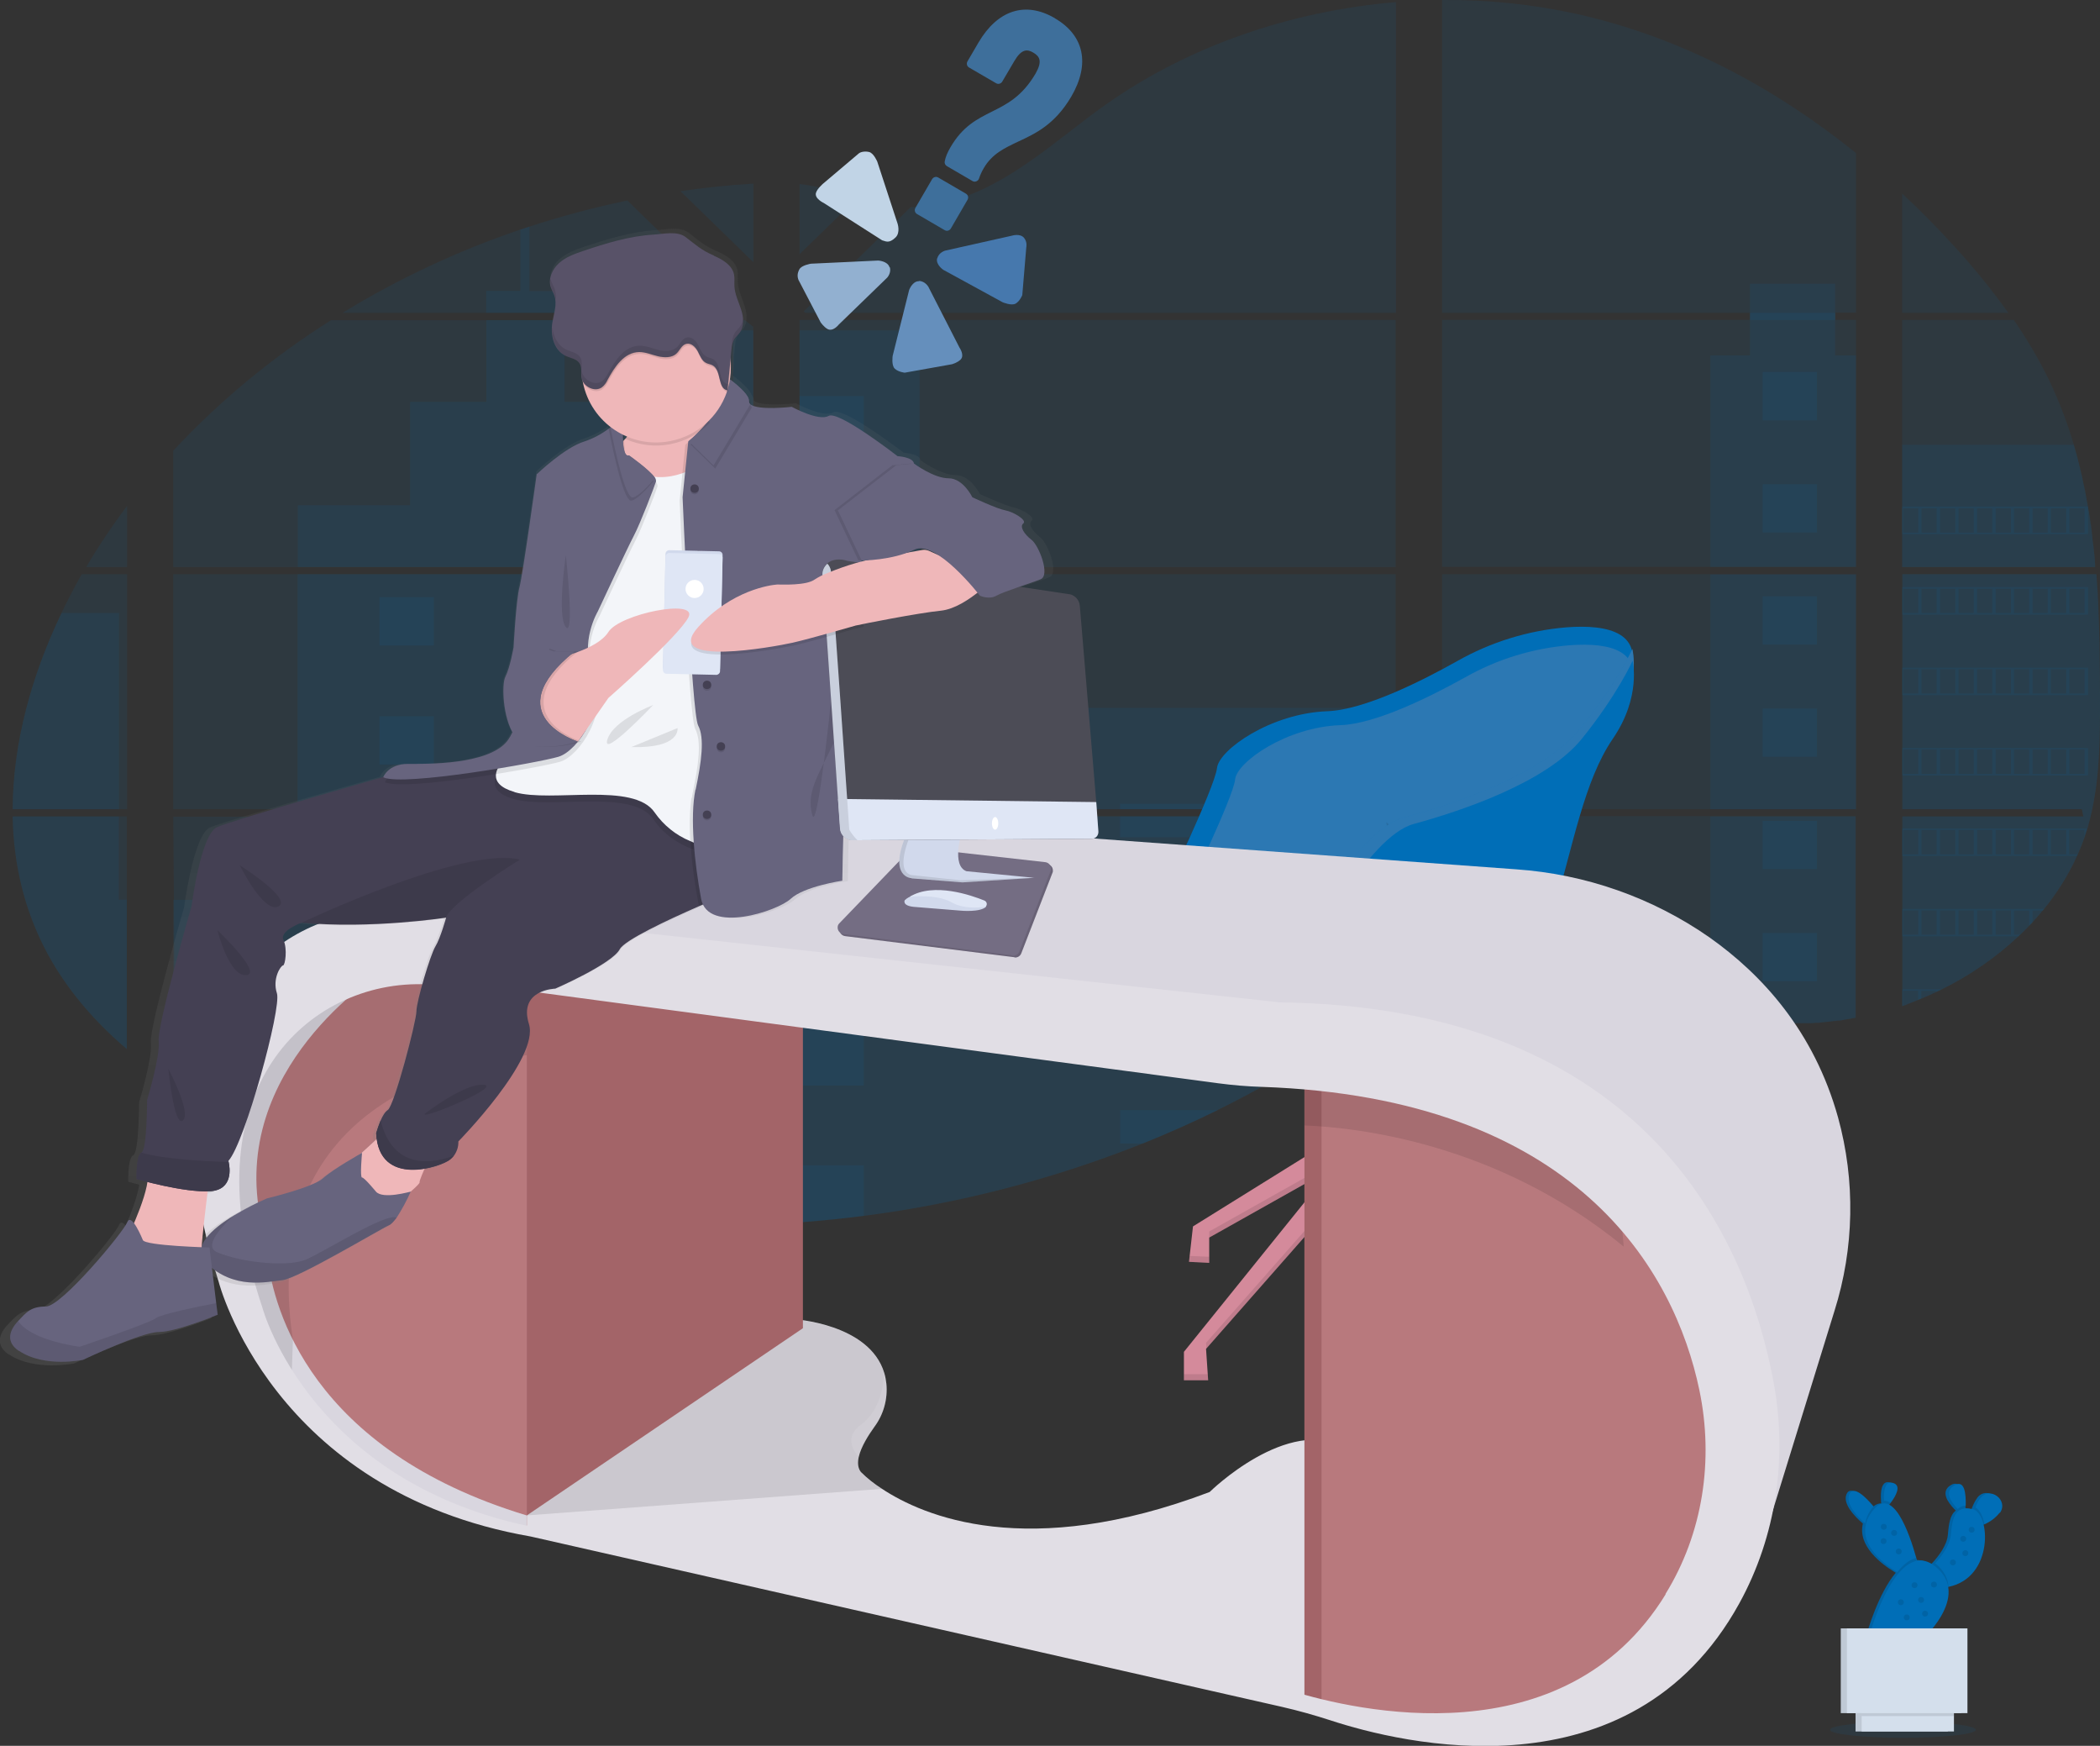<?xml version="1.0" encoding="UTF-8"?>
<svg xmlns="http://www.w3.org/2000/svg" xmlns:xlink="http://www.w3.org/1999/xlink" version="1.1" viewBox="0 0 996.5 828.2">
  <rect x="0" y="0" width="996.5" height="828.2" fill="#333333" stroke="none"/>
  <defs>
    <style>
      .cls-1 {
        fill: none;
      }

      .cls-2 {
        fill: #92b0d0;
      }

      .cls-3 {
        fill: #67647e;
      }

      .cls-4, .cls-5, .cls-6, .cls-7 {
        isolation: isolate;
      }

      .cls-4, .cls-8, .cls-6, .cls-7 {
        opacity: .1;
      }

      .cls-9 {
        fill: #746d83;
      }

      .cls-10 {
        fill: #d48a9b;
      }

      .cls-11 {
        fill: #4c4c56;
      }

      .cls-12 {
        fill: #d4dfec;
      }

      .cls-13 {
        fill: #444053;
      }

      .cls-14 {
        fill: #d1d9ec;
      }

      .cls-15 {
        fill: #efb7b9;
      }

      .cls-16 {
        fill: #e1dee5;
      }

      .cls-5 {
        fill: #dda2a6;
        opacity: .2;
      }

      .cls-17, .cls-6 {
        fill: #006eb7;
      }

      .cls-18 {
        fill: #a36468;
      }

      .cls-19, .cls-7 {
        fill: #fff;
      }

      .cls-20 {
        fill: #b8797d;
      }

      .cls-21 {
        fill: #c1d4e6;
      }

      .cls-22 {
        fill: #3e6f9b;
      }

      .cls-23 {
        fill: url(#Degradado_sin_nombre);
      }

      .cls-24 {
        fill: #658fbc;
      }

      .cls-25 {
        fill: #585268;
      }

      .cls-26 {
        fill: #dfe6f5;
      }

      .cls-27 {
        fill: #d9d6df;
      }

      .cls-28 {
        fill: #f3f5f9;
      }

      .cls-29 {
        fill: #4678ad;
      }
    </style>
    <linearGradient id="Degradado_sin_nombre" data-name="Degradado sin nombre" x1="-1007.6" y1="146.3" x2="-1007.6" y2="685.5" gradientTransform="translate(-757.6 794.1) rotate(-180)" gradientUnits="userSpaceOnUse">
      <stop offset="0" stop-color="gray" stop-opacity=".2"/>
      <stop offset=".5" stop-color="gray" stop-opacity=".1"/>
      <stop offset="1" stop-color="gray" stop-opacity=".1"/>
    </linearGradient>
  </defs>
  <!-- Generator: Adobe Illustrator 28.6.0, SVG Export Plug-In . SVG Version: 1.2.0 Build 709)  -->
  <g>
    <g id="bfc59778-adb9-4ded-81d5-12977ec092f3">
      <path class="cls-6" d="M994.6,272.4h-91.9v111.5h85.2c.2,1.1.4,2.3.7,3.4h-85.9v89.9h.4c2.4-1,4.8-1.9,7.2-2.9l1.5-.6c2.5-1,4.9-2.1,7.2-3.2.8-.4,1.7-.8,2.5-1.2,13.2-6.5,25.4-14.9,36.2-25,.3-.3.6-.5.9-.8,1.5-1.4,2.9-2.9,4.3-4.3l1.5-1.6c1.7-1.8,3.2-3.6,4.8-5.5l.7-.8c6.2-7.6,11.5-16,15.6-25,.1-.3.2-.5.4-.8,1.2-2.8,2.4-5.7,3.4-8.6.4-1.2.8-2.5,1.2-3.7.1-.4.2-.7.3-1.1,5.1-17.9,5.7-36.4,5.7-54.9v-6.5c0-7.5-.1-15-.2-22.5,0-1.9,0-3.9-.1-5.8-.1-5-.3-9.9-.5-14.8,0-1.4-.1-2.8-.2-4.1,0-.8,0-1.6-.1-2.4-.2-2.9-.4-5.8-.6-8.6Z"/>
      <path class="cls-6" d="M902.6,148.4h50.4c-8.3-11.5-17.2-22.5-26.8-32.8-7.5-8.2-15.4-16.2-23.6-23.8v56.7Z"/>
      <path class="cls-6" d="M902.6,151.8v117.2h91.6c0-.3,0-.7,0-1,0-.9-.2-1.8-.2-2.8s-.2-2.2-.3-3.2-.2-2.4-.4-3.5-.3-2.4-.4-3.5-.3-2.3-.4-3.5-.3-2.3-.5-3.5c-.1-1-.3-1.9-.4-2.9-.2-1.4-.4-2.7-.7-4.1,0-.2,0-.4-.1-.6-1.7-9.9-3.9-19.8-6.7-29.4-3-10.2-6.8-20.2-11.4-29.9-4.9-10.2-10.7-20-17.1-29.3h-52.8Z"/>
      <path class="cls-6" d="M684.3,272.4v111.5h196.4v-111.5h-196.4ZM684.3,387.3v75.5c22.9-7.3,49-4.4,72.7,1.6,18.3,4.7,36.2,11,54.5,15.6,8.2,2.1,16.5,3.7,24.9,4.7l2.1.2c1,0,2,.2,3,.3l3,.2h1.7c.2,0,.3,0,.5,0h1.6c0,0,0,0,0,0,.8,0,1.5,0,2.3,0h6.4c.6,0,1.2,0,1.8,0,.9,0,1.9,0,2.8-.2h1.8c0-.1,2.2-.3,2.2-.3,1.5-.1,3-.3,4.5-.5.6,0,1.2-.1,1.8-.2h.9c1.5-.3,3-.5,4.5-.8,1.1-.2,2.2-.4,3.3-.6v-95.6h-196.3ZM830.4,148.3v3.4h-146.1v117.2h196.4v-117.2h-9.8v-3.4h9.8v-75.7c-38.2-30.8-82.8-54.9-132.6-66C727.2,2,705.8-.2,684.3,0v148.4h146.1ZM381.4,147.7l.7.7h280.3V1c-49.9,4.2-98.6,20.9-137.8,48.7-18.8,13.3-35.8,29.1-56.9,39.4-11.1,5.5-23.2,8.6-35.6,9.2l-50.7,49.4ZM379.4,87.2v33.4l27.1-26.4c-10.1-3.5-18-5.9-27.1-6.9h0ZM378.5,506.8h.9v73.1c10.2-.8,20.4-1.8,30.5-3.1,45.3-5.8,89.8-17.4,132.2-34.3h0c4.6-1.8,9.1-3.7,13.6-5.7,3-1.3,6-2.6,8.9-4,4.4-2,8.8-4.1,13.2-6.3,19.4-9.5,38-20.4,55.9-32.5,1.1-.8,2.2-1.5,3.3-2.3,2.2-1.5,4.4-3.1,6.6-4.6,1.1-.8,2.2-1.6,3.3-2.4l2.2-1.7c2.2-1.7,4.5-3.3,6.7-5h0c2.1-1.5,4.2-3,6.3-4.4v-86.4h-225.2c.2-.5.3-1,.5-1.5-.2.5-.3,1-.5,1.5h-57.7v119.5h-.9ZM379.4,151.8v117.2h282.9v-117.2h-282.9ZM379.4,272.4v111.5h282.9v-111.5h-282.9ZM322.9,90.7l34.6,33.7v-37.3c-11.6.7-23.1,1.9-34.6,3.6ZM82.2,272.4v111.5h275.2v-111.5H82.2ZM148.7,547.7c41.7,15.9,85.3,26.2,129.7,30.8h.2c8.4.9,16.8,1.6,25.2,2.1h.3c17.7,1,35.5,1.2,53.2.6v-193.8H82.2l1,128.3M6,383.9h54.3v-111.5h-21.5c-2.2,3.9-4.4,7.9-6.4,11.9-1.1,2.1-2.2,4.3-3.2,6.5-14.1,29.3-23.1,61.6-23.2,93.1ZM6,387.3c.4,22.6,5.5,44.9,16.7,65.4,9.3,17,22.2,32,37.5,45v-110.4H6ZM40.8,269h19.5v-29c-7,9.3-13.5,19-19.4,29h0ZM162.7,148.4h188.2l.7-.7-1-1h0l-52.9-51.6c-15.7,3.3-31.2,7.4-46.5,12.4-1.4.5-2.9,1-4.3,1.4-29.4,10-57.7,23.2-84.2,39.4ZM82.2,213.7v55.3h275.2v-114l-3.9-3.1h-196.4c-27.5,17.3-52.7,38.1-74.9,61.9Z"/>
      <path class="cls-6" d="M902.6,210.9v58.1h91.6c0-.3,0-.7,0-1,0-.9-.2-1.8-.2-2.8s-.2-2.2-.3-3.2-.2-2.4-.4-3.5-.3-2.4-.4-3.5-.3-2.3-.4-3.5-.3-2.3-.5-3.5c-.1-1-.3-1.9-.4-2.9-.2-1.4-.4-2.7-.7-4.1,0-.2,0-.4-.1-.6-1.7-9.9-3.9-19.8-6.7-29.4h-81.3Z"/>
      <path class="cls-6" d="M994.6,272.4h-91.9v111.5h85.2c.2,1.1.4,2.3.7,3.4h-85.9v89.9h.4c2.4-1,4.8-1.9,7.2-2.9l1.5-.6c2.5-1,4.9-2.1,7.2-3.2.8-.4,1.7-.8,2.5-1.2,13.2-6.5,25.4-14.9,36.2-25,.3-.3.6-.5.9-.8,1.5-1.4,2.9-2.9,4.3-4.3l1.5-1.6c1.7-1.8,3.2-3.6,4.8-5.5l.7-.8c6.2-7.6,11.5-16,15.6-25,.1-.3.2-.5.4-.8,1.2-2.8,2.4-5.7,3.4-8.6.4-1.2.8-2.5,1.2-3.7.1-.4.2-.7.3-1.1,5.1-17.9,5.7-36.4,5.7-54.9v-6.5c0-7.5-.1-15-.2-22.5,0-1.9,0-3.9-.1-5.8-.1-5-.3-9.9-.5-14.8,0-1.4-.1-2.8-.2-4.1,0-.8,0-1.6-.1-2.4-.2-2.9-.4-5.8-.6-8.6Z"/>
      <polygon class="cls-6" points="811.6 168.6 811.6 269 880.7 269 880.7 168.6 870.8 168.6 870.8 134.6 830.4 134.6 830.4 168.6 811.6 168.6"/>
      <rect class="cls-6" x="811.6" y="272.5" width="69.1" height="111.4"/>
      <path class="cls-6" d="M880.7,387.3h-69.1v92.7c8.2,2.1,16.5,3.7,24.9,4.7l2.1.2c1,.1,2,.2,3,.3l3,.2h.3c.4,0,.9,0,1.3,0h.5c.5,0,1.1,0,1.6,0h0c.8,0,1.5,0,2.3,0h8.2c.9,0,1.9-.1,2.8-.2h1.7c0-.1,2.2-.3,2.2-.3,1.5-.1,3-.3,4.5-.5l1.8-.2h.9c1.5-.3,3-.5,4.5-.8,1.1-.2,2.2-.4,3.3-.6v-95.7Z"/>
      <rect class="cls-6" x="379.4" y="156.7" width="57" height="112.3"/>
      <polygon class="cls-6" points="379.4 272.5 379.4 383.9 662.3 383.9 662.3 335.8 511.6 335.8 511.6 364.2 436.4 364.2 436.4 272.5 379.4 272.5"/>
      <path class="cls-6" d="M378.5,506.8h.9v73.1c10.2-.8,20.4-1.8,30.5-3.1,45.4-5.9,89.8-17.4,132.3-34.3,12.2-4.9,24.1-10.2,35.7-15.9,19.4-9.5,38-20.4,55.9-32.5,4.5-3,8.8-6.1,13.2-9.3,3-2.2,6-4.5,9-6.7,2.1-1.5,4.2-3,6.3-4.4v-86.4h-225.2c.2-.5.3-1,.5-1.5-.2.5-.3,1-.5,1.5h-57.7v119.5h-.9Z"/>
      <path class="cls-6" d="M230.7,148.4h37.1v-10.3h-16.6v-30.6c-1.4.5-2.9,1-4.3,1.4v29.1h-16.2v10.3Z"/>
      <path class="cls-6" d="M141.2,269h182.4,0,33.9v-112.3h-9.6v83h-43.8v-49.1h-36.2v-38.8h-37.1v38.8h-36.2v49.1h-53.3v29.3Z"/>
      <path class="cls-6" d="M141.2,272.4v111.5h216.2v-111.5h-216.2ZM148.8,547.7c41.7,15.9,85.3,26.2,129.7,30.8h.2c8.4.9,16.8,1.6,25.2,2.1h.3c17.7,1,35.5,1.2,53.2.6v-193.8h-216.2v39.5h-59l.3,88.2"/>
      <path class="cls-6" d="M56.5,387.3H6c.4,22.6,5.6,44.9,16.7,65.4,9.3,17.1,22.2,32,37.5,45v-70.9h-3.8v-39.5Z"/>
      <path class="cls-6" d="M6,383.9h50.5v-93.1h-27.3c-14.1,29.3-23.1,61.6-23.2,93.1Z"/>
      <rect class="cls-6" x="379.4" y="187.9" width="30.5" height="35.2"/>
      <rect class="cls-6" x="379.4" y="260.9" width="30.5" height="8.1"/>
      <rect class="cls-6" x="379.4" y="272.5" width="30.5" height="23.6"/>
      <rect class="cls-6" x="379.4" y="333.9" width="30.5" height="35.2"/>
      <rect class="cls-6" x="379.4" y="406.8" width="30.5" height="35.2"/>
      <path class="cls-6" d="M379.4,506.8h-.9.9v8.2h30.5v-35.2h-30.5v27Z"/>
      <path class="cls-6" d="M379.4,552.7v27.2c10.2-.8,20.4-1.8,30.5-3.1v-24h-30.5Z"/>
      <rect class="cls-6" x="531.5" y="381.3" width="130.9" height="2.6"/>
      <rect class="cls-6" x="531.5" y="387.3" width="130.9" height="9.9"/>
      <rect class="cls-6" x="531.5" y="429.7" width="130.9" height="15.9"/>
      <path class="cls-6" d="M531.5,478.1v15.9h102.4c4.4-3,8.8-6.1,13.2-9.3,3-2.2,6-4.5,9-6.6h-124.5Z"/>
      <path class="cls-6" d="M531.5,526.6v15.9h10.8c12.2-4.9,24.1-10.2,35.7-15.9h-46.5Z"/>
      <rect class="cls-6" x="278.5" y="283.3" width="25.8" height="22.9"/>
      <rect class="cls-6" x="836.4" y="176.5" width="25.8" height="22.9"/>
      <rect class="cls-6" x="836.4" y="229.7" width="25.8" height="22.9"/>
      <rect class="cls-6" x="836.4" y="282.9" width="25.8" height="22.9"/>
      <rect class="cls-6" x="836.4" y="336.1" width="25.8" height="22.9"/>
      <rect class="cls-6" x="836.4" y="389.4" width="25.8" height="22.9"/>
      <rect class="cls-6" x="836.4" y="442.6" width="25.8" height="22.9"/>
      <rect class="cls-6" x="180.1" y="283.3" width="25.8" height="22.9"/>
      <rect class="cls-6" x="278.5" y="339.8" width="25.8" height="22.9"/>
      <rect class="cls-6" x="180.1" y="339.8" width="25.8" height="22.9"/>
      <rect class="cls-6" x="278.5" y="396.3" width="25.8" height="22.9"/>
      <rect class="cls-6" x="180.1" y="396.3" width="25.8" height="22.9"/>
      <rect class="cls-6" x="278.5" y="452.8" width="25.8" height="22.9"/>
      <rect class="cls-6" x="180.1" y="452.8" width="25.8" height="22.9"/>
      <rect class="cls-6" x="278.5" y="509.3" width="25.8" height="22.9"/>
      <rect class="cls-6" x="180.1" y="509.3" width="25.8" height="22.9"/>
      <polygon class="cls-6" points="304.2 580.6 304.2 565.8 278.5 565.8 278.5 578.5 304.2 580.6"/>
      <path class="cls-6" d="M902.6,240.3v13.1h88.2v-13.1h-88.2ZM982,241.2h7.2v11.5h-7.2v-11.5ZM973.3,241.2h7.2v11.5h-7.3v-11.5ZM964.5,241.2h7.2v11.5h-7.2v-11.5ZM955.7,241.2h7.2v11.5h-7.2v-11.5ZM946.9,241.2h7.3v11.5h-7.2v-11.5ZM938.2,241.2h7.2v11.5h-7.2v-11.5ZM929.4,241.2h7.2v11.5h-7.2v-11.5ZM920.6,241.2h7.2v11.5h-7.2v-11.5ZM911.8,241.2h7.2v11.5h-7.2v-11.5ZM903.1,241.2h7.2v11.5h-7.2v-11.5Z"/>
      <path class="cls-6" d="M902.6,278.5v13.1h88.2v-13.1h-88.2ZM982,279.3h7.2v11.5h-7.2v-11.5ZM973.3,279.3h7.2v11.5h-7.3v-11.5ZM964.5,279.3h7.2v11.5h-7.2v-11.5ZM955.7,279.3h7.2v11.5h-7.2v-11.5ZM946.9,279.3h7.3v11.5h-7.2v-11.5ZM938.2,279.3h7.2v11.5h-7.2v-11.5ZM929.4,279.3h7.2v11.5h-7.2v-11.5ZM920.6,279.3h7.2v11.5h-7.2v-11.5ZM911.8,279.3h7.2v11.5h-7.2v-11.5ZM903.1,279.3h7.2v11.5h-7.2v-11.5Z"/>
      <path class="cls-6" d="M902.6,316.7v13.1h88.2v-13.1h-88.2ZM982,317.5h7.2v11.5h-7.2v-11.5ZM973.3,317.5h7.2v11.5h-7.3v-11.5ZM964.5,317.5h7.2v11.5h-7.2v-11.5ZM955.7,317.5h7.2v11.5h-7.2v-11.5ZM946.9,317.5h7.3v11.5h-7.2v-11.5ZM938.2,317.5h7.2v11.5h-7.2v-11.5ZM929.4,317.5h7.2v11.5h-7.2v-11.5ZM920.6,317.5h7.2v11.5h-7.2v-11.5ZM911.8,317.5h7.2v11.5h-7.2v-11.5ZM903.1,317.5h7.2v11.5h-7.2v-11.5Z"/>
      <path class="cls-6" d="M902.6,354.8v13.1h88.2v-13.1h-88.2ZM982,355.6h7.2v11.5h-7.2v-11.5ZM973.3,355.6h7.2v11.5h-7.3v-11.5ZM964.5,355.6h7.2v11.5h-7.2v-11.5ZM955.7,355.6h7.2v11.5h-7.2v-11.5ZM946.9,355.6h7.3v11.5h-7.2v-11.5ZM938.2,355.6h7.2v11.5h-7.2v-11.5ZM929.4,355.6h7.2v11.5h-7.2v-11.5ZM920.6,355.6h7.2v11.5h-7.2v-11.5ZM911.8,355.6h7.2v11.5h-7.2v-11.5ZM903.1,355.6h7.2v11.5h-7.2v-11.5Z"/>
      <path class="cls-6" d="M902.6,393v13.1h82.9c.1-.3.2-.5.3-.8h-3.9v-11.5h7.2v2.9c.4-1.2.8-2.4,1.2-3.7h-87.8ZM973.3,393.8h7.2v11.5h-7.3v-11.5ZM964.5,393.8h7.2v11.5h-7.2v-11.5ZM955.7,393.8h7.2v11.5h-7.2v-11.5ZM946.9,393.8h7.3v11.5h-7.2v-11.5ZM938.2,393.8h7.2v11.5h-7.2v-11.5ZM929.4,393.8h7.2v11.5h-7.2v-11.5ZM920.6,393.8h7.2v11.5h-7.2v-11.5ZM911.8,393.8h7.2v11.5h-7.2v-11.5ZM903.1,393.8h7.2v11.5h-7.2v-11.5Z"/>
      <path class="cls-6" d="M902.6,431.1v13.1h55.1c.3-.3.6-.6.9-.8h-2.9v-11.4h7.2v7.1l1.6-1.6v-5.5h4.8c.2-.3.4-.6.7-.8h-67.3ZM946.9,431.9h7.3v11.5h-7.2v-11.5ZM938.2,431.9h7.2v11.5h-7.2v-11.5ZM929.4,431.9h7.2v11.5h-7.2v-11.5ZM920.6,431.9h7.2v11.5h-7.2v-11.5ZM911.8,431.9h7.2v11.5h-7.2v-11.5ZM903.1,431.9h7.2v11.5h-7.2v-11.5Z"/>
      <path class="cls-6" d="M902.6,469.3v7.9c.1,0,.3,0,.4-.2v-7h7.2v4.3l1.5-.6v-3.6h7.2v.4c.8-.4,1.7-.8,2.5-1.2h-18.9Z"/>
      <path class="cls-6" d="M323.6,269h0,0ZM378.5,506.8h.9-.9ZM437.1,387.3h0c.2-.5.3-1,.5-1.5-.2.5-.3,1-.5,1.5ZM323.6,269h0,0ZM830.4,148.4v3.4h40.5v-3.4h-40.5ZM378.5,506.8h.9-.9ZM437.1,387.3h0c.2-.5.3-1,.5-1.5-.2.5-.3,1-.5,1.5ZM323.6,269h0,0ZM378.5,506.8h.9-.9ZM437.1,387.3h0c.2-.5.3-1,.5-1.5-.2.5-.3,1-.5,1.5Z"/>
      <ellipse class="cls-6" cx="903" cy="820.6" rx="34.6" ry="3.8"/>
      <polygon class="cls-10" points="668.3 535.2 651 534.3 649.9 484.7 649.6 472.9 667.8 469.5 668 484.7 668.3 535.2"/>
      <polygon class="cls-10" points="654.9 526.6 566.1 581.8 564.2 598.6 573.8 599.1 573.8 587.1 631.8 554.5 561.8 641.3 561.8 654.8 573.3 654.8 572.3 639.9 653.4 547.7 663.5 548.7 749 645.7 750.9 662 762.4 662.5 760.5 645.7 692.8 561.2 737.9 592.4 738.9 605.8 748 606.3 747 590 661.1 523.7 654.9 526.6"/>
      <path class="cls-17" d="M543.3,432.2c8.4-10.4,15.4-21.9,20.9-34.1,6.1-13.5,12.8-29.1,13.3-33.8,1-8.6,25.4-25.9,52.3-26.9,17.5-.6,44.8-14.3,61.7-23.8,15.9-9,33.6-14.5,51.8-16,19.8-1.5,38.4,2.4,29,25.3l-125.7,152.2s-107.2,18.9-113.8-11.5c-.4-1.5-.9-3-1.5-4.5-1.2-2.9-1.6-10.4,11.9-27.1Z"/>
      <path class="cls-5" d="M552.8,435.2c8.4-10.5,15.5-22.1,21.1-34.4,5.7-12.6,11.8-26.8,12.2-31.1.9-8.2,24.3-24.8,50.1-25.7,16.8-.6,42.9-13.7,59.1-22.7,15.2-8.6,32.1-13.8,49.6-15.2,18.9-1.4,36.7,2.3,27.8,24.2l-99.7,146s-123,17.5-129.5-11.4c-.4-1.5-.9-3-1.5-4.5-1.1-2.9-1.3-9.9,10.9-25.2Z"/>
      <path class="cls-4" d="M667.9,484.7c-5.8,0-11.9,0-18.1,0l-.3-11.8,18.2-3.4v15.2Z"/>
      <g class="cls-8">
        <polygon points="737.9 589.5 692.8 558.3 698 564.8 737.9 592.4 738.9 605.8 748 606.3 747.8 603.4 738.9 602.9 737.9 589.5"/>
        <polygon points="573.8 584.2 573.8 587.1 627.6 556.8 631.8 551.6 573.8 584.2"/>
        <polygon points="561.8 651.9 561.8 654.8 573.3 654.8 573.1 651.9 561.8 651.9"/>
        <polygon points="573.8 596.2 564.5 595.8 564.2 598.6 573.8 599.1 573.8 596.2"/>
        <polygon points="750.9 659.1 749 642.8 663.5 545.8 653.4 544.9 572.3 637 572.5 639.7 653.4 547.7 663.5 548.7 749 645.7 750.9 662 762.4 662.5 762.1 659.6 750.9 659.1"/>
      </g>
      <path class="cls-4" d="M657.8,390.1s22.5,16.4,12.6,16.6-12.6-16.6-12.6-16.6Z"/>
      <path class="cls-17" d="M563.4,480.1s37.2-2.9,51.1-29.8c0,0,28.3-56.2,51.4-62.4s65.8-20.2,83.5-41.8,25.2-38.2,25.2-38.2c0,0,4.6,17.5-9.9,38.1s-19.7,52.4-29.8,86-13.9,47-32.2,49c-13.8,1.5-86.5.7-121.2,0-11.4-.3-18.2-1-18.2-1Z"/>
      <path class="cls-5" d="M563.4,480.1s37.2-2.9,51.1-29.8c0,0,28.3-56.2,51.4-62.4s65.8-20.2,83.5-41.8,25.2-38.2,25.2-38.2c0,0,4.6,17.5-9.9,38.1s-19.7,52.4-29.8,86-13.9,47-32.2,49c-13.8,1.5-86.5.7-121.2,0-11.4-.3-18.2-1-18.2-1Z"/>
      <path class="cls-17" d="M572.8,480.1s35.6-2.8,48.9-28.8c0,0,27.1-54.4,49.1-60.4s62.9-19.5,79.8-40.4,24.1-37,24.1-37c0,0,4.3,17-9.4,37s-18.8,50.7-28.5,83.2-13.3,45.5-30.7,47.4c-13.1,1.4-82.6.7-115.9,0-10.9-.2-17.4-.9-17.4-.9Z"/>
      <path class="cls-4" d="M544,466.1s19.4,7.4,30.5,3.4,38.4-16.1,38.4-16.1c0,0-46.1,2.9-68.9,12.7Z"/>
      <path class="cls-16" d="M674,815.4s-55.9-3-69.5-11-32.9-8-33-8l-222.5-48.5-92.5-22-16.5-2.2,54.5-62.4,1.7-.7,80.3-34.8s36,2,43.1,25.5c.5,1.7.8,3.3,1,5.1.7,7.3-1.3,14.6-5.7,20.5-2.8,3.9-6.3,9.4-7.4,14.2-.6,2.7-.5,5.3,1,7.2,3,3,6.3,5.6,9.9,7.9,19.6,13,69.1,34.4,155.6,1.6,0,0,37-36.5,65-21s35,128.5,35,128.5Z"/>
      <path class="cls-4" d="M407.5,691.2c-.6,2.7-.5,5.3,1,7.2,3,3,6.3,5.6,9.9,7.9l-168.4,12.6,46.2-58.2,80.3-34.8s36,2,43.1,25.5c.5,1.7.8,3.3,1,5.1.7,7.3-1.3,14.6-5.7,20.5-2.8,3.9-6.3,9.4-7.4,14.2Z"/>
      <polygon class="cls-18" points="243 461.9 381 464.9 381 630.1 250 718.9 218.5 689.9 225 593.9 218.5 504.4 243 461.9"/>
      <path class="cls-27" d="M164.5,434.9l161.1-49.6c2.9-.9,5.9-1.2,9-1l384.9,28.1c32.9,2.3,64.6,13.4,91.7,32.3,24.9,17.6,49.6,44.5,61,85.4,8.3,30.1,7.7,62-1.7,91.8l-34,110s25.5-239-229-251l-443-46Z"/>
      <path class="cls-20" d="M250,458.4v265.3s-44.1-6.2-52-14.8c-6.4-7.1-43.8-27-59.9-47.5-3.6-4.5-6.1-9-7.1-13.5-5.4-24.7-27.5-83-27.5-83l6-57,25-37,48.5-22h37.5l29.5,9.5Z"/>
      <path class="cls-27" d="M180,461.9s-71.8,45-56.1,117.4c1.3,5.9,2.4,11.8,3.1,17.8,2.9,23.4,20.1,90.7,122.9,121.8v7l-43.6-12.2-29.6-16.3-22.6-20.3-27.6-33.7-12.8-27.5-4.7-36.2-2.7-41.3,6.6-35.5,15.6-23.1,19-14.8,32.5-3.1Z"/>
      <path class="cls-4" d="M250,458.4v42.2c-31.3,3.4-128.2,23-111,135l-.9,25.7c-3.6-4.5-6.1-9-7.1-13.5-5.4-24.7-27.5-83-27.5-83l6-57,25-37,48.5-22h37.5l29.5,9.5Z"/>
      <path class="cls-7" d="M414.9,677c-2.8,3.9-6.3,9.4-7.4,14.2-4.4-5-5.3-10.8,1-15.3,7.9-5.7,10.5-15.7,11.1-24.5.5,1.7.8,3.3,1,5.1.7,7.3-1.3,14.6-5.7,20.5Z"/>
      <path class="cls-20" d="M819,703.9l-19,64.5-43,42-54,11-84-15v-298.5s14.5-9.5,16-9.5,42,6.5,42,6.5l91.7,65.8,3.8,2.7,41,61,5.5,69.5Z"/>
      <polygon class="cls-18" points="619 495.4 619 806.4 627.1 807.9 627.1 495.4 619 495.4"/>
      <path class="cls-4" d="M770.5,591.4c-60-49.3-126.7-56.5-151.5-57.5v-26s14.5-9.5,16-9.5,42,6.5,42,6.5l91.7,65.8,1.8,20.7Z"/>
      <path class="cls-16" d="M606.3,475.4l-375.8-41-42.2-2.2c-26.7-1.5-52.6,9.3-70.2,29.4-22,25.3-38.6,69.9-14.3,146.6,0,0,25.3,99.3,148,120.7l356.4,80.8c7.9,1.8,15.7,4,23.4,6.5,32.4,10.6,142,38.2,193.7-55.5,17.7-32.1,23-69.5,16.2-105.6-12.4-65.9-59.4-177.7-235.1-179.6ZM790.4,756.3c-48.2,78.5-147.5,55.2-177.4,45.9-7.3-2.3-14.7-4.2-22.2-5.8l-329.3-70.4c-113.4-18.6-136.9-105.4-136.9-105.4-19.1-57-10.8-93.8,4.7-117.1,16.2-24.4,44.4-38,73.7-36.5l38.9,2,336.2,44.9c6.8.9,13.7,1.5,20.5,1.7,149.5,5.1,196,87.3,207.8,143.9,6.9,33.1,1.7,67.9-16.1,96.7Z"/>
      <path class="cls-23" d="M4.2,642.5c12.3,8.2,31,4.3,31,4.3,0,0,28.2-13.3,36.5-13.3s28.6-8.2,28.6-8.2l-.7-5.6-2.1-16.8c12.8,10,27.1,6.5,34.1,5.8,7.5-.8,47.8-24.7,51.7-26.3,1-.4,2.3-1.8,3.5-3.6h0c2.6-4,4.9-8.1,6.8-12.5h0c2.5-2.2,4.4-4,4.2-4.4s1-3.3,2.5-6.6c5.7-1,10.6-3.1,12.2-4.4,2.6-2.1,4.1-5.3,4-8.6,0,0,39.3-39.7,34.1-56.1s12.7-16.9,12.7-16.9c0,0,27.4-11.8,31.2-18.8,2.4-4.4,22.9-13.9,38.4-20.6l1.9-.8c6,13.1,36.5,3,42.5-2.5,6.4-5.9,25-8.6,25-8.6,0,0,.8-77,6.8-86.8,2.8-4.6,3.5-19.9,3.4-34.5v-1.6c8.3-1.6,28.2-5.4,37.4-6.3,5.8-.6,11.9-4.2,16.6-7.8l.5.7c1.6.7,3.3.9,5.1.8,1.5.2,3.1-.1,4.5-.8,3.6-2,16.7-5.9,21.4-7.9s-.8-16.1-4.4-18.9-6-6.3-4-7.9-4.8-5.5-8.7-6.3-15.9-6.3-15.9-6.3c0,0-4.4-9-11.5-9s-16.7-7.1-16.7-7.1c-.4-3.1-7.9-3.5-7.9-3.5,0,0-28.6-22-33.4-19.2s-17.9-4.3-17.9-4.3c0,0-16.1,1.8-19.9-1.2h0c0-1-.4-1.9-1-2.7-.9-2.7-5-6.3-9-9.3.3-1.9.5-3.8.5-5.7,0-.8,0-1.6,0-2.4v-.4l.6-5.5c0-1.8.5-3.6,1.4-5.2.7-1,1.7-1.9,2.4-2.8.2-.2.3-.5.5-.7v-.2c.2-.2.3-.4.4-.6v-.2c.3-.5.5-1.1.6-1.7h0c0-.4,0-.7.1-.9,0,0,0,0,0-.1.2-2.3-.1-4.6-.9-6.7-1.2-3.7-3-7.3-3.2-11.2-.1-1.9.2-3.9-.2-5.8-1-4.3-5.4-7-9.6-8.8-5.9-2.5-8.8-5.1-13.5-8.8-4-3.1-10.6-1.5-15.7-1.2-11.5.7-22.9,4.2-33.7,7.8-4.2,1.4-8.5,3-11.8,5.9-2.2,1.9-3.7,4.4-4.3,7.3h0c-.1.7-.2,1.3-.1,2v.2c0,.3,0,.5,0,.8,0,0,0,.2,0,.2,0,.3.1.6.2.9h0c.5,1.4,1.3,2.8,1.8,4.2.1.3.2.7.3,1h0c0,.4.1.7.2,1.1h0c.4,3.6-.9,7.3-1.5,10.9,0,.5-.1,1-.2,1.6h0c-.2,2.1,0,4.2.5,6.3,0,0,0,0,0,0,0,.2.1.5.2.7,0,.1,0,.2.1.3,0,.2.2.4.2.6l.2.4c0,.2.2.4.3.5s.1.3.2.4c0,.2.2.3.3.5,0,.2.2.3.3.5s.2.3.3.4.2.3.4.5l.3.4.4.4.3.3.5.4c.1,0,.2.2.3.3s.4.3.6.4l.3.2c.3.2.7.4,1,.5,2.3,1,5.2,1.4,6.5,3.4.3.5.6,1,.7,1.6v.8c0,1.2,0,2.3.2,3.4,0,.6,0,1.2.1,1.9,0,.5.2.9.4,1.4,1.6,7.9,5.8,15,12,20.2.1.6.3,1.3.4,2.1-3.5,2.6-7.4,4.6-11.5,6-9.5,2.8-23,15.7-23,15.7,0,0-6.7,48.3-8.3,54.2s-2.8,28.7-2.8,28.7c0,0-1.6,9.4-4,14.1-1.7,3.3-1.4,17.6,3.3,26.3-.8,1.7-1.7,3.3-2.9,4.8-9.5,11-38.1,10.6-47.6,10.6s-11.5,5.3-11.9,6.2c-17.5,5-73.9,21.1-80.6,24-7.9,3.5-12.3,37.8-12.3,37.8,0,0-16.6,56.9-15.8,64.4s-5.6,28.2-5.6,28.2c0,0,0,23.5-2.7,25.1,0,0,0,0,0,0-2.8,1.2-2.4,12.6-2.4,12.6,0,0,2.1.6,5.2,1.4-.9,5.8-4,13.8-6.4,19.5-1.2-1.6-2.4-2.2-3.2-.4-2,5-31.8,40.3-39.3,40.3s-9.5,2.9-13.4,6.9c-4.3,4.4-6.1,10,.4,14.3ZM140.8,438c33.7,3.1,69.9-2.4,69.9-2.4,0,0-2.8,9.9-5.2,13.8s-9.1,26.3-9.1,31-10.7,45.2-13.9,47.1c-1.3.8-2.5,2.9-3.5,5-.8,2-1.5,4-2.1,6,0,1,.1,2,.3,2.9-2.4,2.2-4.9,4.5-7.1,6.5h0s-14.2,7.9-19,12.2-27,9.6-27,9.6c-5.5,2.4-10.8,5.1-16,8.2-6.9,4.2-13.8,9.4-15.6,14.6.8-8.8,2.1-19.3,2.9-26.1h1.3c11.1-.7,9.5-11.4,8.9-14,0-.4-.1-.6-.1-.6,7.9-8.6,25.8-73,23.4-80.1s2-13.4,2.9-13.4,2.2-7.9.2-12.2,8.8-8.2,8.8-8.2ZM413.7,264.8l-2.1.5v-.5s.8,0,2.1,0ZM298.3,205.5c-.3.4-.6.8-1,1.1l-.4.4v-2.2c.5.2.9.4,1.4.6ZM258.6,281.7v2.2c.1,0,0,1.4-.5,3.7l.5-5.9ZM441,259.7l-6.9,1.2c1-.4,2-.8,2.9-1.2.7-.3,1.4-.5,2.2-.6.9,0,1.7.3,2.6.5-.3,0-.5,0-.8,0Z"/>
      <path class="cls-15" d="M206.7,543.2s-8,16.5-7.6,17.7-17.2,15.2-17.2,15.2l-19.1-13.6,2-9.4s21.4-19.3,23-21.5,18.8,11.7,18.8,11.7Z"/>
      <path class="cls-3" d="M97.8,599.1c13.2,12.9,28.8,9,36.2,8.2s46.9-24.5,50.7-26.1c1-.4,2.2-1.8,3.5-3.5h0c2.5-3.9,4.8-8.1,6.7-12.4-.3,0-13.2,3.8-16.5,0,0,0-5.5-6.7-6.6-6.7s0-11.7,0-11.7c0,0-13.9,7.8-18.6,12.1s-26.5,9.5-26.5,9.5c-5.4,2.3-10.6,5.1-15.7,8.1-10.3,6.3-20.7,15.2-13.1,22.5Z"/>
      <path class="cls-4" d="M97.8,599.1c13.2,12.9,28.8,9,36.2,8.2s46.9-24.5,50.7-26.1c1-.4,2.2-1.8,3.5-3.5-4.6-2.8-34.7,16.4-43.2,19.9s-29.8,1.5-41.9-3.5c-6-2.5,0-10.3,7.7-17.4-10.3,6.3-20.7,15.2-13.1,22.5Z"/>
      <path class="cls-15" d="M99.4,558.6s-5.6,41.7-4.1,47.2-34.8-18.7-34.8-18.7c0,0,12.7-26.1,9-32.1s30,3.7,30,3.7Z"/>
      <path class="cls-13" d="M64.7,559.3s22.6,6.6,35.1,5.8c10.9-.7,9.3-11.2,8.7-13.8,0-.4-.1-.6-.1-.6,7.8-8.6,25.3-72.5,23-79.5s1.9-13.2,2.9-13.2,2.2-7.8.2-12.1,8.6-8.2,8.6-8.2c33.1,3.1,68.6-2.4,68.6-2.4,0,0-2.7,9.8-5.1,13.7s-9,26.1-9,30.8-10.5,44.8-13.6,46.8c-1.3.8-2.5,2.9-3.4,5-.8,2-1.5,4-2.1,6,1.2,26.1,30.8,16,35.1,12.5.6-.5,1.2-1.1,1.7-1.7,1.5-2,2.3-4.4,2.2-6.9,0,0,38.6-39.3,33.5-55.7s12.5-16.8,12.5-16.8c0,0,26.9-11.7,30.6-18.7,2.3-4.3,22.5-13.8,37.6-20.4,9.5-4.2,17.1-7.2,17.1-7.2l-6.3-22.7-5-17.9-9.4-3.5-30-11.3-53.8-7.6-4.9.6-52.3,6.8s-76.3,21.8-84.1,25.3-12.1,37.5-12.1,37.5c0,0-16.4,56.5-15.6,63.9s-5.5,28-5.5,28c0,0,0,23.3-2.6,24.9,0,0,0,0,0,0-2.7,1.3-2.3,12.5-2.3,12.5Z"/>
      <path class="cls-4" d="M143,437.8c33.1,3.1,68.6-2.4,68.6-2.4,2.3-7.4,35.1-27.6,35.1-27.6-26.9-6.6-103.7,30-103.7,30Z"/>
      <path class="cls-13" d="M178.5,537.5c1.2,26.1,30.8,16,35.1,12.5.6-.5,1.2-1.1,1.7-1.7-10.4,3.8-28.7,6.8-34.7-16.7-.8,1.9-1.5,3.9-2.1,6Z"/>
      <path class="cls-13" d="M64.7,559.3s22.6,6.6,35.1,5.8c10.9-.7,9.3-11.2,8.7-13.8-11.4-.4-31.1-1.4-41.4-4.5,0,0,0,0,0,0-2.7,1.3-2.3,12.5-2.3,12.5Z"/>
      <path class="cls-4" d="M178.5,537.5c1.2,26.1,30.8,16,35.1,12.5.6-.5,1.2-1.1,1.7-1.7-10.4,3.8-28.7,6.8-34.7-16.7-.8,1.9-1.5,3.9-2.1,6Z"/>
      <path class="cls-4" d="M64.7,559.3s22.6,6.6,35.1,5.8c10.9-.7,9.3-11.2,8.7-13.8-11.4-.4-31.1-1.4-41.4-4.5,0,0,0,0,0,0-2.7,1.3-2.3,12.5-2.3,12.5Z"/>
      <path class="cls-3" d="M9,640.8c12.1,8.2,30.4,4.3,30.4,4.3,0,0,27.7-13.2,35.9-13.2s28-8.2,28-8.2l-.7-5.5-3.2-26.4s-30.4-.8-31.6-3.5c0,0-5.4-13.4-7.4-8.5s-31.2,40-38.6,40-9.4,2.9-13.2,6.9c-4.2,4.4-6,9.9.4,14.2Z"/>
      <path class="cls-4" d="M113.8,410.5s25.3,16,18.3,19.5-18.3-19.5-18.3-19.5Z"/>
      <path class="cls-4" d="M103.2,441.3s21.8,20.7,13.6,21.3-13.6-21.3-13.6-21.3Z"/>
      <path class="cls-4" d="M79.9,507.1s11.1,20.8,6.9,24.4-6.9-24.4-6.9-24.4Z"/>
      <path class="cls-4" d="M201.8,528.2c-3.9,3.9,37-12.9,27.7-13.6s-27.7,13.6-27.7,13.6Z"/>
      <path class="cls-15" d="M283.7,235.9l1.3-.2c4.8-.7,22.4-3.5,38.2-6.9,3.8-.8,7.6-1.7,11-2.6,12.1-3.2,20.2-6.6,15-9.4-6.8-3.7-10.4-10.4-12.3-16.2-.2-.6-.4-1.1-.5-1.7-.8-2.9-1.4-6-1.6-9,0,0-44-15.6-35.5,0,4.2,7.6,1.4,13.9-2.6,18.3-2.7,2.9-5.9,5.3-9.5,7.1l-3.5,20.7Z"/>
      <path class="cls-4" d="M330.8,223.8s-15.8,11.3-31.8,2-37.1,82.6-37.1,82.6l-21.8,53.8s-14.1,11.7,3.5,16.8,56.6-5.1,66.5,9.7,28.7,17.1,30.6,17.1,9.3-55.7,9.3-55.7l1.9-80.7-21-45.6Z"/>
      <path class="cls-28" d="M244.2,375.8c17.6,5.1,56.6-5.1,66.5,9.7,4.2,6,10,10.7,16.8,13.5,4.4,2,9.1,3.2,13.8,3.7.2,0,.6-1,1-2.8,2.7-11.3,8.3-52.9,8.3-52.9l1.9-80.7-18.5-40.1-2.5-5.5c-2.5,1.7-5.2,3-8,3.9-6.1,2.1-14.9,3.2-23.8-2-4.7-2.7-9.9,3.2-14.8,13.1-11.8,23.6-22.4,69.5-22.4,69.5l-21.8,53.8c-.5.4-1,.9-1.5,1.4-3.1,3.2-8.9,11.3,4.9,15.3Z"/>
      <path class="cls-4" d="M328.1,378.5c-.9,6.8-1,13.7-.5,20.5.6,9.7,1.9,19.4,3.7,29,.1.6.3,1.2.5,1.8,9.5-4.2,17.1-7.2,17.1-7.2l-6.3-22.7c2.7-11.3,8.3-52.9,8.3-52.9l1.9-80.7-18.5-40.1c12.1-3.2,20.2-6.6,15-9.4-7.5-4.1-11.1-11.8-12.9-17.9-3.2,4.4-6.9,8.4-11,11.9l-.2.2-1.4,13.6-.4,4.2-.9,8.7s4.3,102.5,7.4,108.3,1.6,17.1-1.2,30.4c-.2.8-.3,1.5-.4,2.3Z"/>
      <path class="cls-3" d="M330,374.6c-2.7,13.2-.4,35.1,2.7,51.8s36.2,5.9,42.5,0,24.5-8.6,24.5-8.6c0,0,.8-76.4,6.6-86.1,2.8-4.6,3.4-19.7,3.4-34.3,0-13.1-.7-25.8-.9-30,0-1,0-1.5,0-1.5,0,0,25.3-42.9,24.9-46s-7.8-3.5-7.8-3.5c0,0-28-21.8-32.7-19.1s-17.5-4.3-17.5-4.3c0,0-16.3,1.9-19.7-1.3-.4-.4-.6-.9-.6-1.4.4-5-16.6-15.6-17.1-16,14.3,12.9-8.8,32.7-11.5,34.9l-.2.2-2.7,26.5s4.3,102.5,7.4,108.3,1.6,17.1-1.2,30.4Z"/>
      <circle class="cls-13" cx="331.5" cy="263.3" r="2"/>
      <path class="cls-4" d="M327.6,210.8l11.8,11.5,17.4-29c-.4-.4-.6-.9-.6-1.4.4-5-16.6-15.6-17.1-16,14.3,12.9-8.8,32.8-11.5,35Z"/>
      <circle class="cls-4" cx="335.5" cy="325.7" r="2"/>
      <circle class="cls-13" cx="335.5" cy="324.9" r="2"/>
      <path class="cls-3" d="M326.8,209.3l11.8,11.5,17.4-29c-.4-.4-.6-.9-.6-1.4.4-5-16.6-15.6-17.1-16,14.3,12.9-8.8,32.8-11.5,35Z"/>
      <rect class="cls-14" x="300.1" y="276.5" width="57.3" height="27.1" rx="1.7" ry="1.7" transform="translate(31.3 612) rotate(-88.7)"/>
      <rect class="cls-26" x="300.2" y="277.7" width="57.3" height="27.1" rx="1.7" ry="1.7" transform="translate(30.1 613.4) rotate(-88.7)"/>
      <circle class="cls-19" cx="329.6" cy="279.4" r="4.3"/>
      <path class="cls-4" d="M182.7,371.1c9.7,4.3,73.6-7,83-9.7s23-23.8,16.4-39,2.3-30,2.3-30c0,0,14-30,17.1-35.9s9.6-22.9,10.5-25.7c0-.6-.1-1.3-.5-1.8-2.5-3.8-12.3-10.6-12.3-10.6-2.8,1-3.1-6.9-3-12.7,0-3.2.2-5.8.2-5.8,0,0-1.3,1.3-3.4,3.1-.8.6-1.6,1.4-2.6,2.1-3.7,2.9-7.8,5.2-12.2,6.7-9.4,2.8-22.6,15.5-22.6,15.5l3.9,59.8s-9,56.3-18.3,67.2-37.4,10.5-46.8,10.5-11.7,6.2-11.7,6.2Z"/>
      <path class="cls-3" d="M182,368.8c9.7,4.3,73.6-7,83-9.8s23-23.8,16.4-39,2.3-30,2.3-30c0,0,14-30,17.1-35.9s9.6-22.9,10.5-25.7c0-.6-.1-1.3-.5-1.8-2.6-3.8-12.3-10.6-12.3-10.6-2.8,1-3.1-6.9-3-12.7,0-3.2.2-5.8.2-5.8,0,0-1.3,1.3-3.4,3.1-.8.6-1.6,1.4-2.6,2.1-3.7,2.9-7.8,5.2-12.3,6.7-9.4,2.8-22.6,15.5-22.6,15.5l3.9,59.8s-9,56.3-18.3,67.2-37.4,10.5-46.8,10.5-11.7,6.2-11.7,6.2Z"/>
      <path class="cls-4" d="M288,199.1s.4,2.1,1,5.2c2.1,10.7,7.1,34.1,10.7,33.2,2.6-.6,7-5.2,10.4-9.2-2.5-3.9-12.3-10.7-12.3-10.7-2.8,1-3.1-6.9-3-12.7l-3.1-2.7-3.6-3.1Z"/>
      <path class="cls-3" d="M288.7,197.6s.4,2.1,1,5.2c2.1,10.7,7.1,34.1,10.7,33.2,2.6-.6,7-5.2,10.4-9.2-2.6-3.9-12.3-10.6-12.3-10.6-2.8,1-3.1-6.9-3-12.7l-3.1-2.7-3.6-3.1Z"/>
      <path class="cls-15" d="M263.8,312.3s19.5-3.9,24.9-12.5,42.6-16,38-7-38,38.3-38,38.3l-14.5,20.8-19.4-4.9-8.2-15.9,17.1-18.8Z"/>
      <path class="cls-4" d="M309.9,334.5s-18.9,7-21.7,16.4,21.7-16.4,21.7-16.4Z"/>
      <path class="cls-4" d="M321.5,345.4s1.7,9.7-21.9,9l21.9-9Z"/>
      <path class="cls-4" d="M423.6,220.7l8.6-.8s9.3,7,16.4,7,11.3,9,11.3,9c0,0,11.7,5.5,15.6,6.2s10.5,4.7,8.6,6.2.4,5.1,3.9,7.8,9,16.8,4.3,18.7-17.5,5.8-21,7.8-7.8,0-7.8,0c0,0-20.6-26.9-31.2-21.8s-25,5-25,5l-11.3-23.8,27.6-21.4Z"/>
      <path class="cls-3" d="M244.2,348.9c1.8,2.7,4.2,4.7,7.3,5,7.6.9,15.4.2,22.7-2.1,0,0-39.2-12.5-1.5-42.8h-10.1l-3.4-1.3,1.5-8.1,2.2-72.8-8.2-2s-6.6,47.9-8.2,53.8-2.8,28.5-2.8,28.5c0,0-1.6,9.4-3.9,14-1.8,3.5-1.3,19.4,4.2,27.7Z"/>
      <path class="cls-4" d="M245.8,348.9c1.8,2.7,4.2,4.7,7.3,5,7.6.9,15.4.2,22.7-2.1,0,0-39.2-12.5-1.5-42.8h-10.1l-3.4-1.3c-5.6,9.9-14.3,27.3-15,41.1Z"/>
      <path class="cls-1" d="M244.2,348.9c1.8,2.7,4.2,4.7,7.3,5,7.6.9,15.4.2,22.7-2.1,0,0-39.2-12.5-1.5-42.8h-10.1l-3.4-1.3c-5.5,9.8-14.3,27.3-15,41.1Z"/>
      <path class="cls-3" d="M244.2,348.9c1.8,2.7,4.2,4.7,7.3,5,7.6.9,15.4.2,22.7-2.1,0,0-39.2-12.5-1.5-42.8h-10.1l-3.4-1.3c-5.5,9.8-14.3,27.3-15,41.1Z"/>
      <path class="cls-4" d="M296.7,208.2c13.6,6.2,29.7,3.1,40.1-7.6-.2-.6-.4-1.1-.5-1.7-.8-2.9-1.4-6-1.6-9,0,0-44-15.6-35.5,0,4.2,7.7,1.4,13.9-2.6,18.3Z"/>
      <path class="cls-15" d="M275.9,174.4v.4c0,1.1,0,2.3.2,3.4s.3,2.1.5,3.2c3.8,19.2,22.5,31.7,41.7,27.8,12.4-2.5,22.5-11.3,26.6-23.2.2-.7.5-1.4.6-2.1.9-3.1,1.3-6.3,1.3-9.4,0-.8,0-1.6,0-2.4-1.4-19.5-18.4-34.2-37.9-32.8-18.5,1.3-32.9,16.7-32.9,35.3h0Z"/>
      <path class="cls-4" d="M275.9,174.7c.2,1.1.3,2.3.2,3.4,0,.6,0,1.2.1,1.9,0,.5.2.9.4,1.3,1.4,3.4,6.1,5.5,9.2,3.4,1.2-1,2.1-2.2,2.8-3.6,3.3-6.1,7.8-13.1,15-13.2,3.1,0,5.9,1.2,8.9,2s6.5.8,8.7-1.2c1.7-1.6,2.5-4.2,4.8-4.7s4.4,1.5,5.4,3.6,1.9,4.4,4,5.5c.9.5,2,.6,3,1.1,4.2,2.3,2.3,10.4,6.7,11.8.1,0,.3,0,.4.1,0-.7.1-1.5.2-2.2.4-4,.8-7.9,1.2-11.9-1.4-19.5-18.4-34.2-37.9-32.8-18.5,1.3-32.9,16.7-32.9,35.3v.3Z"/>
      <path class="cls-25" d="M338.9,121.4c4.2,1.8,8.5,4.5,9.4,8.7.4,1.9.1,3.8.2,5.7.2,3.8,2,7.4,3.2,11.1s1.6,8-.8,11.1c-.7,1-1.7,1.8-2.4,2.8-.9,1.6-1.3,3.4-1.4,5.2l-1.9,19.2c-4.9-.9-2.7-9.5-7.1-11.9-.9-.5-2-.6-3-1.1-2.1-1-2.9-3.4-4-5.5s-3.1-4.1-5.4-3.6-3.1,3.2-4.8,4.7c-2.2,2-5.7,1.9-8.7,1.2s-5.8-2-8.9-2c-7.2.1-11.7,7.1-15,13.2-.6,1.4-1.6,2.7-2.8,3.6-3.5,2.4-9-.6-9.6-4.7-.3-2.3.4-4.8-.9-6.8s-4.2-2.4-6.4-3.4c-5.7-2.6-7.5-9.7-6.5-15.7.7-4.3,2.4-8.7,1-12.9-.5-1.4-1.3-2.7-1.8-4.2-1.2-4,.8-8.4,4-11.3s7.4-4.4,11.6-5.8c10.6-3.6,21.8-7,33.1-7.7,5-.3,11.4-1.9,15.4,1.2,4.7,3.6,7.6,6.3,13.3,8.7Z"/>
      <circle class="cls-4" cx="329.6" cy="232.5" r="2"/>
      <circle class="cls-13" cx="329.6" cy="231.8" r="2"/>
      <circle class="cls-4" cx="342.1" cy="354.9" r="2"/>
      <circle class="cls-13" cx="342.1" cy="354.1" r="2"/>
      <circle class="cls-4" cx="335.5" cy="387.2" r="2"/>
      <circle class="cls-13" cx="335.5" cy="386.5" r="2"/>
      <path class="cls-4" d="M268.5,263.3s-4.3,29.1,0,34.2,0-34.2,0-34.2Z"/>
      <path class="cls-4" d="M395.9,317.4s8.2,17.6,0,34.5-13.2,23.8-10.5,34.6,10.5-69.1,10.5-69.1Z"/>
      <path class="cls-4" d="M9,640.8c12.1,8.2,30.4,4.3,30.4,4.3,0,0,27.7-13.2,35.9-13.2s28-8.2,28-8.2l-.7-5.5c-8.1,1.5-26.4,5.3-28.6,7.1-2.7,2.3-36.2,13.6-36.2,13.6,0,0-22.8-2.8-29.2-12.2-4.2,4.3-6,9.9.4,14.2Z"/>
      <g class="cls-8">
        <path d="M348.5,132.8v-1.3,1.5c0,0,0-.1,0-.2Z"/>
        <path d="M268.8,165.9c2.2,1,5,1.4,6.4,3.4s.6,4.5.9,6.8c.6,4.1,6.1,7.2,9.6,4.7,1.2-1,2.1-2.2,2.8-3.6,3.3-6.1,7.8-13.1,15-13.2,3.1,0,5.9,1.2,8.9,2s6.5.8,8.7-1.2c1.7-1.5,2.5-4.2,4.8-4.7s4.4,1.5,5.4,3.6,1.9,4.4,4,5.5c.9.5,2,.6,3,1.1,4.4,2.4,2.2,11,7.1,11.9.7-6.4,1.3-12.8,1.9-19.2,0-1.8.5-3.6,1.4-5.2.7-1,1.6-1.8,2.4-2.8.9-1.2,1.4-2.6,1.6-4.1.4,2.5-.2,5.1-1.6,7.2-.7,1-1.7,1.8-2.4,2.8-.9,1.6-1.3,3.4-1.4,5.2-.7,6.4-1.3,12.8-1.9,19.2-4.9-.9-2.7-9.5-7.1-11.9-.9-.5-2-.6-3-1.1-2.1-1-2.9-3.4-4-5.5s-3.1-4.1-5.4-3.6-3.1,3.2-4.8,4.7c-2.2,2-5.7,1.9-8.7,1.2s-5.8-2-8.9-2c-7.2.1-11.7,7.1-15,13.2-.6,1.4-1.6,2.7-2.8,3.6-3.5,2.4-9-.6-9.6-4.7-.3-2.3.4-4.8-.9-6.8s-4.2-2.4-6.4-3.4c-5.2-2.4-7.1-8.6-6.7-14.1.4,4.6,2.5,9,6.7,11Z"/>
        <path d="M261.5,133.2c.5,1.4,1.3,2.7,1.8,4.2.5,1.7.7,3.4.4,5.1,0-.7-.2-1.4-.4-2-.5-1.4-1.3-2.7-1.8-4.2-.4-1.3-.5-2.7-.2-4.1,0,.3.1.6.2.9Z"/>
      </g>
      <path class="cls-9" d="M481.4,454.1l-80.3-10c-1.7-.2-2.9-1.7-2.7-3.4,0-.7.4-1.3.8-1.8l33.7-35c.7-.7,1.6-1,2.6-.9l61.4,6.9c1.7.2,2.9,1.7,2.7,3.4,0,.3,0,.5-.2.8l-14.8,38.2c-.5,1.3-1.9,2.1-3.2,1.9Z"/>
      <path class="cls-4" d="M481.4,454.1l-80.3-10c-1.7-.2-2.9-1.7-2.7-3.4,0-.7.4-1.3.8-1.8l33.7-35c.7-.7,1.6-1,2.6-.9l61.4,6.9c1.7.2,2.9,1.7,2.7,3.4,0,.3,0,.5-.2.8l-14.8,38.2c-.5,1.3-1.9,2.1-3.2,1.9Z"/>
      <path class="cls-9" d="M480.5,453.2l-80.3-10.1c-1.7-.2-2.9-1.8-2.7-3.4,0-.7.4-1.3.8-1.7l33.7-35c.7-.7,1.6-1,2.6-.9l61.4,6.9c1.7.2,2.9,1.7,2.7,3.4,0,.3,0,.5-.2.8l-14.8,38.2c-.5,1.3-1.8,2.1-3.3,2Z"/>
      <path class="cls-14" d="M432.6,416.7l24.1,1.9,34.4-2.2h-.6l-31.9-3.1c-7.3-2.7-2.2-18.5-2.2-18.5l-24.4,1.2h-2c-8.6,20.3,2.5,20.6,2.5,20.6Z"/>
      <path class="cls-4" d="M432.6,416.7l24.1,1.9,34.4-2.2h-.6l-34.8,1.2-23.3-2.5c-6.6-1.7-2.8-13.2-.4-19h-2c-8.6,20.3,2.5,20.6,2.5,20.6Z"/>
      <path class="cls-11" d="M390.3,273.2l7.4,105.9,1,13.9c.2,3.2,2.9,5.6,6.1,5.6h2.2l111.1-.7c1.7,0,3.1-1.4,3.1-3.2,0,0,0-.2,0-.3l-1-13.9-7.8-93.1c-.2-2.5-1.9-4.6-4.3-5.4l-105.9-15.9c-3.6-1.2-7.3-.8-9.6,1.1-1.7,1.5-2.6,3.7-2.3,5.9Z"/>
      <path class="cls-26" d="M397.7,379.1l1,13.9c.2,3.2,2.9,5.6,6.1,5.6h2.2l111.1-.7c1.7,0,3.1-1.4,3.1-3.2,0,0,0-.2,0-.3l-1-13.9-122.5-1.5Z"/>
      <ellipse class="cls-19" cx="472.2" cy="390.6" rx="1.5" ry="3"/>
      <path class="cls-14" d="M467.9,430.2s-30.4-11.5-38.6-3.1c0,0-1.3,2.5,4.2,3.1l22.3,1.8s9.2.9,12.1-1.8Z"/>
      <path class="cls-26" d="M467.1,427.2c-6-2.4-23.9-8.8-35.4-1.8,0,0,12.7-1.4,19.7,2.6s16.5,2.1,16.5,2.1v-.2c.7-.9.3-2.1-.6-2.6,0,0-.1,0-.2-.1Z"/>
      <path class="cls-26" d="M390.3,273.2l8.3,119.8c.2,3.2,2.9,5.6,6.1,5.6h2.2c-1.5-1.5-2.8-3.1-3.9-5,0,0-8.2-120.3-8.8-123.3-.3-1.1-.8-2.1-1.6-2.9-1.7,1.5-2.6,3.7-2.3,5.9Z"/>
      <path class="cls-4" d="M390.3,273.2l8.3,119.8c.2,3.2,2.9,5.6,6.1,5.6h2.2c-1.5-1.5-2.8-3.1-3.9-5,0,0-8.2-120.3-8.8-123.3-.3-1.1-.8-2.1-1.6-2.9-1.7,1.5-2.6,3.7-2.3,5.9Z"/>
      <path class="cls-4" d="M376,306.4c9-2,30-8.2,30-8.2l3.8-.8c0-13.1-.7-25.8-.9-30h0s-17.9,5.9-22.2,9-17.5,2.3-17.5,2.3c0,0-20.6,1.1-37.8,20.2s35.8,9.3,44.8,7.4Z"/>
      <path class="cls-15" d="M463.6,271.7c2.6,1.2,3.8,4.3,2.6,6.9-.3.7-.8,1.3-1.4,1.8-4.8,3.9-11.7,8.6-18.3,9.3-11,1.1-37.6,6.4-40.2,7-.1,0-.3,0-.4.1-2.2.6-21.4,6.2-29.8,8.1-9,2-62,11.7-44.8-7.4,15.8-17.6,34.5-20,37.4-20.2.2,0,.5,0,.7,0,2,0,13.3.5,17.2-2.4,2-1.3,4.2-2.4,6.4-3.2,8.5-3.5,17.3-6.1,26.4-7.6l18.3-3.2c1-.2,2.1,0,3.1.4l22.9,10.3Z"/>
      <path class="cls-3" d="M425.1,220.7l8.6-.8s9.4,7,16.4,7,11.3,9,11.3,9c0,0,11.7,5.5,15.6,6.2s10.5,4.7,8.6,6.2.4,5.1,3.9,7.8,9,16.8,4.3,18.7-17.5,5.8-21,7.8-7.8,0-7.8,0c0,0-20.7-26.9-31.2-21.8s-24.9,5.1-24.9,5.1l-11.3-23.8,27.7-21.4Z"/>
      <path class="cls-17" d="M938.2,710.7c-1,1.3-1.7,2.8-2.3,4.3-.2.4-.3.8-.4,1.2-.3-.1-.5-.2-.8-.3-1.2-.3-2.4-.4-3.6-.3,0-.5,0-1,0-1.5.1-5.3-.5-12.6-5.5-9.5-4.8,3-1.4,8,1.7,11.2l.8.8c-2.8,2-3.4,6.7-3.8,11.6s-4.6,10.3-7.4,13.3c-.3.3-.5.6-.8.8-2.3-1.8-5.2-2.5-8-2.1l-.4-1.3c-2.2-8.1-6.9-22.1-12.8-25.2.2-.3.5-.6.8-1,2.5-3.3,5.3-8.2,1.2-9.4s-4.6,4.2-4.3,8.4c0,.5,0,1,.1,1.5-1.7,0-3.3.9-4.4,2.1l-.6-.8c-3.4-4-9.6-10.4-11.5-5.6-1.8,4.5,3.7,10.3,7.6,13.7l.2.2c-2.6,10.5,8.7,19.1,14.8,22.8l.8.5c-8.4,9.9-13.6,28.5-13.6,28.5l23.5,4.2s15.6-13.5,13.6-26.1h.2c15.6-3.1,19.1-19.7,16.7-29.6h.3c2.8-1.3,5.3-3.2,7.2-5.6,4.3-6.1-4.8-12.9-9.3-6.9Z"/>
      <path class="cls-4" d="M938.2,710.7c-1,1.3-1.7,2.8-2.3,4.3-.2.4-.3.8-.4,1.2-.3-.1-.5-.2-.8-.3-1.2-.3-2.4-.4-3.6-.3,0-.5,0-1,0-1.5.1-5.3-.5-12.6-5.5-9.5-4.8,3-1.4,8,1.7,11.2l.8.8c-2.8,2-3.4,6.7-3.8,11.6s-4.6,10.3-7.4,13.3c-.3.3-.5.6-.8.8-2.3-1.8-5.2-2.5-8-2.1l-.4-1.3c-2.2-8.1-6.9-22.1-12.8-25.2.2-.3.5-.6.8-1,2.5-3.3,5.3-8.2,1.2-9.4s-4.6,4.2-4.3,8.4c0,.5,0,1,.1,1.5-1.7,0-3.3.9-4.4,2.1l-.6-.8c-3.4-4-9.6-10.4-11.5-5.6-1.8,4.5,3.7,10.3,7.6,13.7l.2.2c-2.6,10.5,8.7,19.1,14.8,22.8l.8.5c-8.4,9.9-13.6,28.5-13.6,28.5l23.5,4.2s15.6-13.5,13.6-26.1h.2c15.6-3.1,19.1-19.7,16.7-29.6h.3c2.8-1.3,5.3-3.2,7.2-5.6,4.3-6.1-4.8-12.9-9.3-6.9Z"/>
      <path class="cls-17" d="M891.4,717.5l-2.8,8s-1.5-1.1-3.5-2.8c-3.9-3.4-9.3-9.2-7.6-13.7,1.9-4.8,8.1,1.5,11.5,5.6,1.4,1.6,2.3,2.8,2.3,2.8Z"/>
      <path class="cls-17" d="M897.2,712.9c-.8,1.1-1.7,2.2-2.7,3.2-.2-1.4-.4-2.8-.5-4.2-.2-4.1.2-9.6,4.3-8.4s1.4,6.1-1.1,9.4Z"/>
      <path class="cls-17" d="M932.7,714.2c0,2.7-.3,4.8-.3,4.8-1.2-.9-2.4-2-3.4-3.1-3.1-3.2-6.6-8.2-1.7-11.2,5.1-3.1,5.6,4.2,5.5,9.5Z"/>
      <path class="cls-17" d="M948.9,717.6c-1.9,2.4-4.4,4.3-7.2,5.5-.8.3-1.6.6-2.4.9l-3.2-4.5c.3-1.5.8-3,1.3-4.4.5-1.5,1.3-3,2.3-4.3,4.5-6,13.6.9,9.3,6.9Z"/>
      <path class="cls-4" d="M889.1,714.7c1.4,1.6,2.3,2.8,2.3,2.8l-2.8,8s-1.5-1.1-3.5-2.8c.4-2.6,1.5-5,3.1-7.1.3-.4.6-.7.8-1Z"/>
      <path class="cls-4" d="M897.2,712.9c-.8,1.1-1.7,2.2-2.7,3.2-.2-1.4-.4-2.8-.5-4.2,1.1,0,2.3.4,3.2,1.1Z"/>
      <path class="cls-17" d="M910.7,744.9l-6.8,3c-1.2-.6-2.5-1.3-3.6-2.1-7.2-4.4-21.7-15.5-12-28.7s17.8,10.4,21,21.9c1,3.4,1.5,5.8,1.5,5.8Z"/>
      <path class="cls-4" d="M928.9,715.9c1-1,2.4-1.6,3.8-1.7,0,2.7-.3,4.8-.3,4.8-1.2-.9-2.4-2-3.4-3.1Z"/>
      <path class="cls-4" d="M941.7,723.1c-.8.3-1.6.6-2.4.9l-3.2-4.5c.3-1.5.8-3,1.3-4.4,2.1,1.2,3.6,4.3,4.3,8.1Z"/>
      <path class="cls-17" d="M924.7,752.8c-.4,0-.8.2-1.2.2-22.9,3.5-7.6-8.9-7.6-8.9,0,0,1-1,2.4-2.5,2.8-3,6.9-8.4,7.4-13.3.7-7.4,1.6-14.4,10.3-12.4,8.6,2,10.2,32.5-11.4,36.9Z"/>
      <rect class="cls-12" x="880.5" y="809.9" width="43.8" height="11.5"/>
      <rect class="cls-12" x="873.5" y="772.5" width="57.2" height="40.2"/>
      <rect class="cls-4" x="880.5" y="809.9" width="43.8" height="11.5"/>
      <rect class="cls-4" x="873.5" y="772.5" width="57.2" height="40.2"/>
      <rect class="cls-12" x="883.4" y="809.9" width="43.8" height="11.5"/>
      <path class="cls-4" d="M909.2,739.1c1,3.4,1.5,5.8,1.5,5.8l-6.8,3c-1.2-.6-2.5-1.3-3.6-2.1,2.7-3.4,5.7-6,9-6.7Z"/>
      <path class="cls-4" d="M924.7,752.8c-.4,0-.8.2-1.2.2-22.9,3.5-7.6-8.9-7.6-8.9,0,0,1-1,2.4-2.5,4.3,3.5,6.1,7.3,6.3,11.2Z"/>
      <path class="cls-17" d="M887.4,774.8s12.8-46,30.8-31.8c18,14.2-7.3,36-7.3,36l-23.5-4.2Z"/>
      <circle class="cls-4" cx="893.9" cy="724.3" r="1.4"/>
      <circle class="cls-4" cx="893.8" cy="731.1" r="1.4"/>
      <circle class="cls-4" cx="935.6" cy="725.7" r="1.4"/>
      <circle class="cls-4" cx="902" cy="760.1" r="1.4"/>
      <circle class="cls-4" cx="932.6" cy="736.8" r="1.4"/>
      <circle class="cls-4" cx="917.7" cy="751.7" r="1.4"/>
      <circle class="cls-4" cx="898.8" cy="727.2" r="1.4"/>
      <circle class="cls-4" cx="931.6" cy="730" r="1.4"/>
      <circle class="cls-4" cx="926.7" cy="741.2" r="1.4"/>
      <circle class="cls-4" cx="911.6" cy="759" r="1.4"/>
      <circle class="cls-4" cx="908.5" cy="752" r="1.4"/>
      <circle class="cls-4" cx="901" cy="736" r="1.4"/>
      <rect class="cls-4" x="883.4" y="809.9" width="43.8" height="4.2"/>
      <rect class="cls-12" x="876.4" y="772.5" width="57.2" height="40.2"/>
      <circle class="cls-4" cx="913.5" cy="765.5" r="1.4"/>
      <circle class="cls-4" cx="904.8" cy="767.3" r="1.4"/>
      <g>
        <path class="cls-22" d="M458.4,91.9l-13.2-7.7c-1-.6-2.3-.2-2.9.8l-7.9,13.6c-.6,1-.3,2.3.7,2.9l13.2,7.7c1,.6,2.3.2,2.9-.8l7.9-13.6c.6-1,.3-2.3-.7-2.9ZM500.5,8.6c-13.9-8.1-27.1-3.9-36.2,11.6l-5.2,8.9c-.6,1-.3,2.3.7,2.9l12.9,7.5c1,.6,2.3.2,2.9-.8l5.7-9.7c3.4-5.8,6.1-5.8,9.1-4,3,1.8,4.3,4.1,1,9.9-6.4,10.9-13.6,14.5-20.6,18-7.2,3.6-14,7-19.8,17-1.4,2.4-2.3,4.5-2.7,6.6-.2.9.2,1.8,1,2.3l12.2,7.1c.5.3,1.2.4,1.8.1.6-.2,1.1-.7,1.3-1.4.5-1.5,1.2-3.1,2.2-4.8,4-6.9,10-9.6,16.3-12.6,8.2-3.8,17.4-8.1,25.2-21.3,9.1-15.5,6.2-29.1-7.7-37.2Z"/>
        <path class="cls-24" d="M436,133.4c-3.1,0-4.6,4.2-4.6,4.2l-7.8,31.2s-.7,4.5,1,6.1,4.7,1.9,4.7,1.9l22.4-4s2.6-.7,4.1-2.2c2.1-2-.5-5.7-.5-5.7l-14.8-28.9s-1.6-2.7-4.4-2.7Z"/>
        <path class="cls-29" d="M444.7,122.5c-.8,3,2.9,5.5,2.9,5.5l28.2,15.4s4.2,1.8,6.2.6c2-1.2,3.1-4,3.1-4l1.9-22.7s.6-2.5-1.1-4.5c-1.9-2.2-5.7-1-5.7-1l-31.7,7.1s-3,.8-3.7,3.6Z"/>
        <path class="cls-21" d="M424.9,112.7c2.5-2.3,1-6.7,1-6.7l-9.6-29.3s-1.7-4.1-3.9-4.6c-1.7-.4-3.8-.2-4.9.7l-16.9,14.3s-2.9,2.5-3.4,4.4c-.8,2.7,3.7,4.8,3.7,4.8l27.7,17.7c1.5.3,3.1,1.8,6.3-1.3Z"/>
        <path class="cls-2" d="M422.1,126.8c-.9-3-5.4-3.2-5.4-3.2l-31.9,1.5s-4.5.7-5.5,2.7c-1,1.9-1,3.4-.4,5l10.5,20.1s1.5,2.2,3.3,3.2c2.6,1.4,5.3-2.1,5.3-2.1l23-22.3s2.1-2.3,1.2-5Z"/>
      </g>
    </g>
  </g>
</svg>